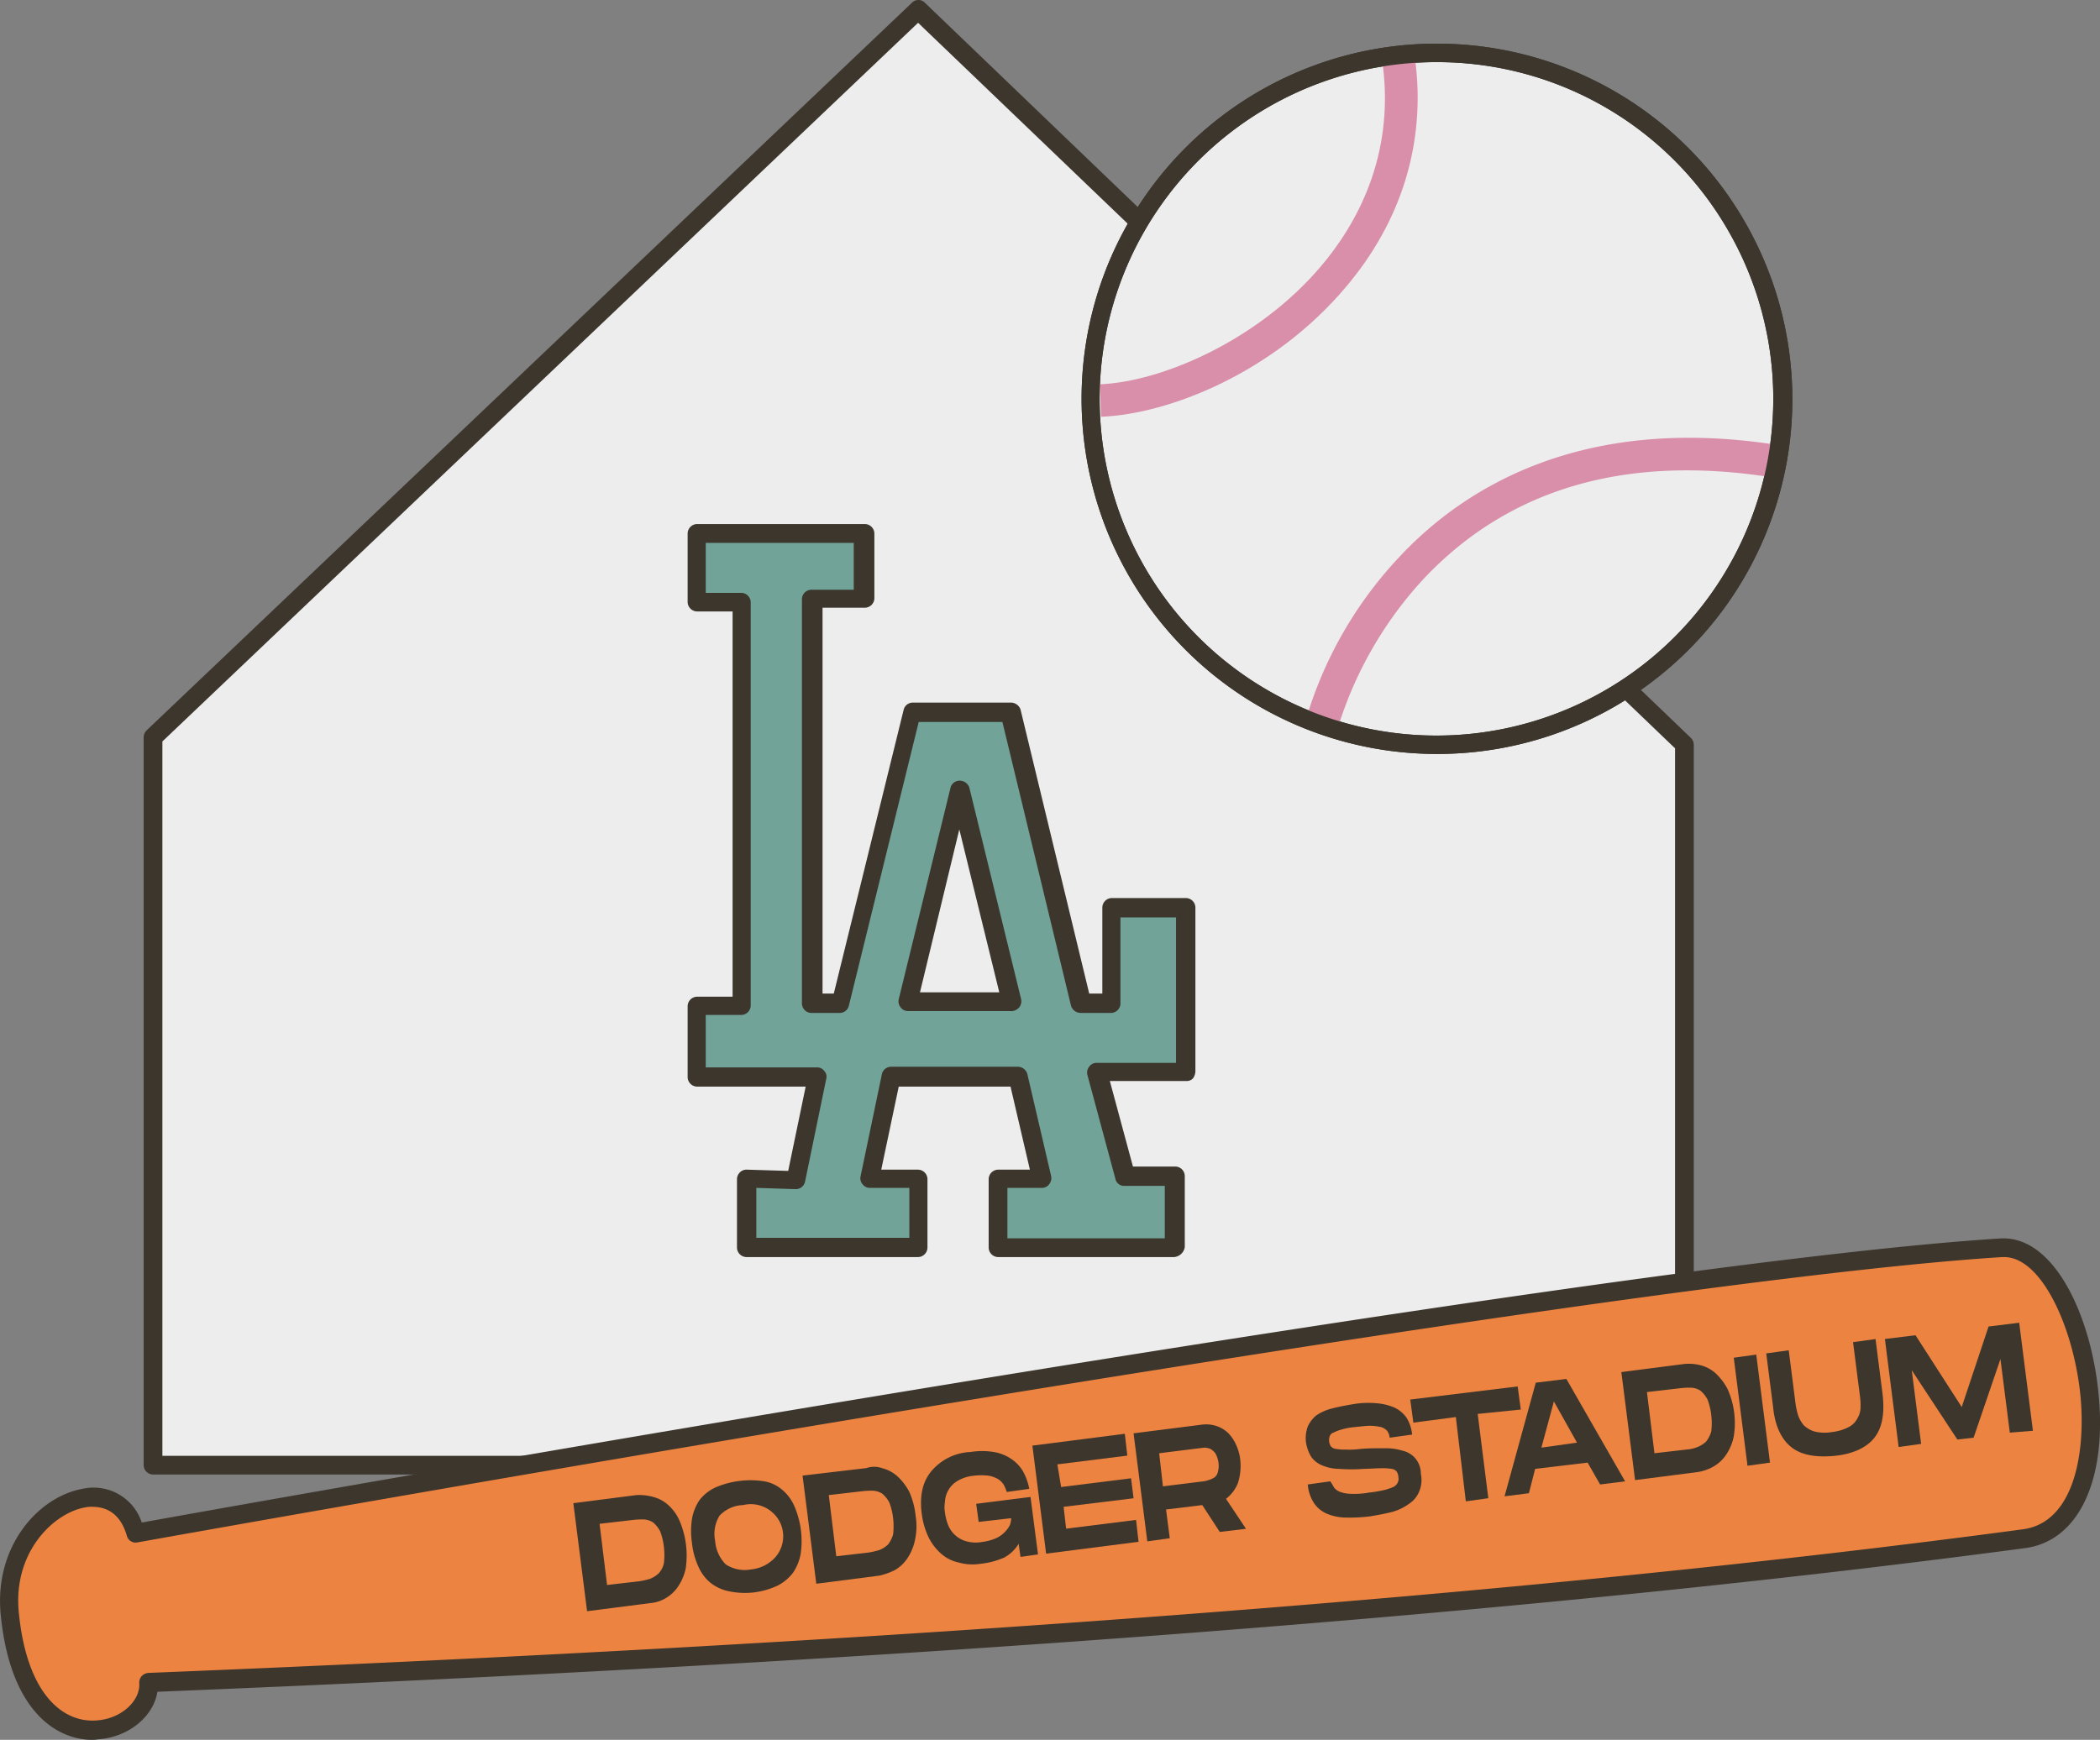 <svg id="Layer_1" data-name="Layer 1" xmlns="http://www.w3.org/2000/svg" viewBox="0 0 336.24 278.65">
  <rect x="0" y="0" width="336.24" height="278.65" fill="#808080" stroke="none"/>
  <defs>
    <style>
      .cls-1 {
        fill: #ededed;
      }

      .cls-2 {
        fill: #3c362d;
      }

      .cls-3 {
        fill: #d98faa;
      }

      .cls-4 {
        fill: #71a398;
      }

      .cls-5 {
        fill: #ec8340;
      }
    </style>
  </defs>
  <g id="ARTWORK">
    <g>
      <polygon class="cls-1" points="24.5 234.65 269.6 234.65 269.6 119.25 147.1 1.55 24.5 118.05 24.5 234.65"/>
      <path class="cls-2" d="M678.6,239.83H433.5a1.54,1.54,0,0,1-1.5-1.5V121.72a1.63,1.63,0,0,1,.5-1.1L555,4.12a1.45,1.45,0,0,1,2.1,0l122.6,117.7a1.61,1.61,0,0,1,.5,1.1V238.33A1.64,1.64,0,0,1,678.6,239.83Zm-243.6-3H677.2V123.52L556,7.32,435,122.42Z" transform="translate(-409 -3.67)"/>
    </g>
    <g>
      <path class="cls-1" d="M687.3,40.12a55.42,55.42,0,1,0-20.7,75.6,55.39,55.39,0,0,0,20.7-75.6Z" transform="translate(-409 -3.67)"/>
      <path class="cls-2" d="M639.2,124.42a56.88,56.88,0,1,1,49.3-85h0a56.82,56.82,0,0,1-49.3,85ZM639,13.62a53.93,53.93,0,1,0,46.9,27.31h0A53.73,53.73,0,0,0,639,13.62Zm49.8,26.5Z" transform="translate(-409 -3.67)"/>
    </g>
    <path class="cls-3" d="M623.5,119.32l-5.1-1.4a64.8,64.8,0,0,1,14.7-25.1c10.2-10.9,29-22.8,60.4-17.9l-.8,5.2c-23.4-3.7-42.1,1.8-55.7,16.2A62,62,0,0,0,623.5,119.32Z" transform="translate(-409 -3.67)"/>
    <path class="cls-3" d="M585.3,70.42l-.2-5.2c9.9-.4,25.3-7,35.4-18.9,5.6-6.6,11.8-17.5,9.9-32.29l5.2-.7c1.7,13.2-2.2,25.8-11.1,36.3C612.9,63.42,596.1,70,585.3,70.42Z" transform="translate(-409 -3.67)"/>
    <g>
      <path class="cls-4" d="M598.7,149.12H586.8v15.2H582l-11.2-46.6H555.1l-11.4,46.61h-4.4V99.53h8.3V89.13H520.7v11h7.2v64.59h-7.2v11.4H540l-3.4,16.5-7.8-.2v11h27.5v-11h-7.8l3.4-16.3H572l3.8,16.3h-7v11H597V192h-8l-4.4-16.7h14.2Zm-44.3,15,8.3-33.9,8.3,33.9Z" transform="translate(-409 -3.67)"/>
      <path class="cls-2" d="M597,205H568.8a1.54,1.54,0,0,1-1.5-1.5v-11a1.54,1.54,0,0,1,1.5-1.5h5.1l-3.1-13.3H552.9L550.1,191H556a1.54,1.54,0,0,1,1.5,1.5v11A1.54,1.54,0,0,1,556,205H528.5a1.54,1.54,0,0,1-1.5-1.5v-11a1.61,1.61,0,0,1,.5-1.1,1.5,1.5,0,0,1,1.1-.4l6.6.2,2.8-13.5H520.6a1.54,1.54,0,0,1-1.5-1.5v-11.4a1.54,1.54,0,0,1,1.5-1.5h5.7v-61.7h-5.7a1.54,1.54,0,0,1-1.5-1.5v-11a1.54,1.54,0,0,1,1.5-1.5h26.9a1.54,1.54,0,0,1,1.5,1.5v10.4a1.54,1.54,0,0,1-1.5,1.5h-6.8v61.8h1.8l11.2-45.5a1.5,1.5,0,0,1,1.5-1.1h15.7a1.63,1.63,0,0,1,1.5,1.1l11,45.5h2.1V149a1.54,1.54,0,0,1,1.5-1.5h11.9a1.54,1.54,0,0,1,1.5,1.5v26.3a2.1,2.1,0,0,1-.4,1.1,1.37,1.37,0,0,1-1.1.4H586.7l3.7,13.7h6.8a1.54,1.54,0,0,1,1.5,1.5v11.4A1.89,1.89,0,0,1,597,205Zm-26.7-3h25.2v-8.4H589a1.41,1.41,0,0,1-1.4-1.1l-4.5-16.7a1.52,1.52,0,0,1,.3-1.3,1.43,1.43,0,0,1,1.2-.6h12.7v-23.3h-8.9v13.8a1.54,1.54,0,0,1-1.5,1.5H582a1.63,1.63,0,0,1-1.5-1.1l-11-45.5H556.1l-11.2,45.5a1.5,1.5,0,0,1-1.5,1.1h-4.5a1.54,1.54,0,0,1-1.5-1.5V99.62a1.54,1.54,0,0,1,1.5-1.5h6.8v-7.5H522v8h5.7a1.54,1.54,0,0,1,1.5,1.5v64.6a1.53,1.53,0,0,1-1.5,1.5H522v8.4h17.8a1.43,1.43,0,0,1,1.2.6,1.33,1.33,0,0,1,.3,1.2l-3.4,16.5a1.51,1.51,0,0,1-1.5,1.2l-6.3-.2v8h24.5v-8h-6.3a1.43,1.43,0,0,1-1.2-.6,1.44,1.44,0,0,1-.3-1.3l3.4-16.3a1.51,1.51,0,0,1,1.5-1.2H572a1.59,1.59,0,0,1,1.5,1.2l3.8,16.3a1.59,1.59,0,0,1-.3,1.3,1.43,1.43,0,0,1-1.2.6h-5.5Zm.6-36.4H554.4a1.43,1.43,0,0,1-1.2-.6,1.52,1.52,0,0,1-.3-1.3l8.3-33.9a1.5,1.5,0,0,1,1.5-1.1,1.63,1.63,0,0,1,1.5,1.1l8.3,33.9a1.59,1.59,0,0,1-.3,1.3A1.76,1.76,0,0,1,570.9,165.62Zm-14.6-3H569l-6.4-26.1Z" transform="translate(-409 -3.67)"/>
    </g>
    <path class="cls-2" d="M639.2,124.42a56.88,56.88,0,1,1,49.3-85h0a56.82,56.82,0,0,1-49.3,85ZM639,13.62a53.93,53.93,0,1,0,46.9,27.31h0A53.73,53.73,0,0,0,639,13.62Zm49.8,26.5Z" transform="translate(-409 -3.67)"/>
    <g>
      <path class="cls-5" d="M430.6,249.22s229.6-41.39,298.8-45.69c14-.9,22,44.09,3.6,46.59-106.4,14.21-232.9,20.3-300.2,23,.7,8.6-19.8,15.3-22.2-11.2C409,245.52,427.5,237,430.6,249.22Z" transform="translate(-409 -3.67)"/>
      <path class="cls-2" d="M423.9,282.33c-6.4,0-13.4-5.3-14.8-20.21-1-10.79,6-18.7,13.1-20a8.12,8.12,0,0,1,9.5,5.4c18.7-3.4,231.9-41.4,297.6-45.5,8.6-.5,14.5,12.4,15.7,24.8,1.4,13.9-3.2,23.7-11.8,24.8-77.2,10.3-177.8,18.1-299,23-.6,3.9-4.5,7.2-9.3,7.6C424.6,282.22,424.2,282.33,423.9,282.33ZM423.8,245a4.48,4.48,0,0,0-1.2.1c-5,.9-11.5,7.1-10.6,16.71,1.3,13.5,7.3,17.89,12.6,17.39,3.8-.29,6.9-3.1,6.7-6a1.53,1.53,0,0,1,.4-1.1,1.65,1.65,0,0,1,1.1-.5c121.7-4.9,222.6-12.6,300.1-23,8.2-1.1,10.1-12.29,9.2-21.5-1.1-10.79-6.2-22.1-12.2-22.1h-.3c-68.3,4.3-296.3,45.3-298.6,45.7a1.45,1.45,0,0,1-1.7-1.1C428.2,245.83,425.8,245,423.8,245Z" transform="translate(-409 -3.67)"/>
    </g>
    <path class="cls-2" d="M513.6,243.42a5.64,5.64,0,0,1,2.4,1.3,7.25,7.25,0,0,1,1.8,2.5,14.24,14.24,0,0,1,1,7.6,8.13,8.13,0,0,1-1.2,2.9,6.06,6.06,0,0,1-2,1.9,5.66,5.66,0,0,1-2.5.8l-10.1,1.3-2.2-17.3,10.1-1.3A8.31,8.31,0,0,1,513.6,243.42Zm-.5,13.1a4.19,4.19,0,0,0,1.4-.9,3.46,3.46,0,0,0,.8-1.6,11.3,11.3,0,0,0,0-2.6,10.15,10.15,0,0,0-.6-2.5,4.86,4.86,0,0,0-1.1-1.4,3,3,0,0,0-1.5-.5,12.75,12.75,0,0,0-1.9.1l-5.2.6,1.2,9.8,5.2-.6A12.06,12.06,0,0,0,513.1,256.52Z" transform="translate(-409 -3.67)"/>
    <path class="cls-2" d="M525.7,258.52a6.9,6.9,0,0,1-3-1.4,7,7,0,0,1-1.9-2.6,12,12,0,0,1-1-3.7,12.75,12.75,0,0,1,0-3.9,7.89,7.89,0,0,1,1.2-3,6.93,6.93,0,0,1,2.5-2,14.25,14.25,0,0,1,7.9-1,6.06,6.06,0,0,1,2.9,1.4,7,7,0,0,1,1.9,2.6,14.12,14.12,0,0,1,1,7.6,7.89,7.89,0,0,1-1.2,3,7.21,7.21,0,0,1-2.5,2.1,12.54,12.54,0,0,1-3.9,1.1A12.34,12.34,0,0,1,525.7,258.52Zm7.4-5.4a5.09,5.09,0,0,0-.5-7.29,5.17,5.17,0,0,0-4.6-1.11,5.39,5.39,0,0,0-3.8,1.71,5.58,5.58,0,0,0-.7,4,6,6,0,0,0,1.7,3.79,5.58,5.58,0,0,0,4.1.8A6,6,0,0,0,533.1,253.12Z" transform="translate(-409 -3.67)"/>
    <path class="cls-2" d="M550.3,238.83a5.73,5.73,0,0,1,2.4,1.29,9.36,9.36,0,0,1,1.9,2.5,12.64,12.64,0,0,1,1,3.8,10.24,10.24,0,0,1-.1,3.9,8.13,8.13,0,0,1-1.2,2.9,6.06,6.06,0,0,1-2,1.9,10.64,10.64,0,0,1-2.5.9l-10.1,1.3L537.5,240l10.2-1.2A3.8,3.8,0,0,1,550.3,238.83Zm-.5,13.09a4.19,4.19,0,0,0,1.4-.9,4.81,4.81,0,0,0,.8-1.6,11.3,11.3,0,0,0,0-2.6,10.15,10.15,0,0,0-.6-2.5,4.86,4.86,0,0,0-1.1-1.4,3,3,0,0,0-1.5-.5,12.1,12.1,0,0,0-1.9.1l-5.2.6,1.2,9.8,5.2-.6A13.64,13.64,0,0,0,549.8,251.92Z" transform="translate(-409 -3.67)"/>
    <path class="cls-2" d="M574,243.42l1.2,9.2-2.8.4-.3-2.1a6.08,6.08,0,0,1-2.3,2.2,12.56,12.56,0,0,1-3.8,1,8.05,8.05,0,0,1-3.5-.2,6.19,6.19,0,0,1-2.8-1.4,8.6,8.6,0,0,1-2-2.6,12.13,12.13,0,0,1-1.1-3.7q-.6-4.35,1.5-6.9a8.68,8.68,0,0,1,6.3-3.1,11.48,11.48,0,0,1,3.7,0,6.86,6.86,0,0,1,2.8,1.1,6.06,6.06,0,0,1,1.9,2,9.38,9.38,0,0,1,1,2.8l-3.6.5a10.37,10.37,0,0,0-.4-1,2.84,2.84,0,0,0-.9-1,4.42,4.42,0,0,0-1.6-.6,9.64,9.64,0,0,0-2.4,0,6.18,6.18,0,0,0-2.7.9,4,4,0,0,0-1.4,1.5,4.07,4.07,0,0,0-.5,1.8,4.85,4.85,0,0,0,0,1.7,8.47,8.47,0,0,0,.4,1.7,4.42,4.42,0,0,0,2.7,2.8,5.66,5.66,0,0,0,2.9.2,7.94,7.94,0,0,0,2.2-.6,4.51,4.51,0,0,0,1.4-1,4.44,4.44,0,0,0,.8-1.1,3.59,3.59,0,0,0,.2-1.1l-5.2.6-.4-2.9Z" transform="translate(-409 -3.67)"/>
    <path class="cls-2" d="M578.9,241.83l11.2-1.4.4,3.2L579.3,245l.4,3.5,11.2-1.4.4,3.5-14.8,1.9-2.2-17.3,14.8-1.9.4,3.5-11.2,1.4Z" transform="translate(-409 -3.67)"/>
    <path class="cls-2" d="M607.2,241.22a6,6,0,0,1-1.9,2.5l3.2,4.8-4.2.5-2.8-4.3-5.8.71.6,4.6-3.6.5-2.2-17.3,11-1.4a5.5,5.5,0,0,1,2.2.2,5.24,5.24,0,0,1,1.9,1.1,6.41,6.41,0,0,1,1.3,1.9,7.71,7.71,0,0,1,.7,2.6A9.05,9.05,0,0,1,607.2,241.22Zm-12,.5,6.4-.79a4.48,4.48,0,0,0,.9-.21,3.9,3.9,0,0,0,.9-.39,1.48,1.48,0,0,0,.6-.9,3.81,3.81,0,0,0,.1-1.5,4.42,4.42,0,0,0-.5-1.5,2.88,2.88,0,0,0-.8-.71,2.92,2.92,0,0,0-.9-.2l-.9.1-6.4.8Z" transform="translate(-409 -3.67)"/>
    <path class="cls-2" d="M622.6,241.92a2.29,2.29,0,0,0,1,.7,5.4,5.4,0,0,0,1.8.3,13.2,13.2,0,0,0,2.8-.2,20,20,0,0,0,2.4-.4,8.8,8.8,0,0,0,1.5-.5,1.58,1.58,0,0,0,.7-.7,1.41,1.41,0,0,0,.1-.9,1.61,1.61,0,0,0-.3-.9,1.23,1.23,0,0,0-.8-.4,8.6,8.6,0,0,0-1.6-.1c-1,0-1.9.1-2.8.1a26.7,26.7,0,0,1-4,0,7.06,7.06,0,0,1-2.8-.6,3.91,3.91,0,0,1-1.7-1.4,6.31,6.31,0,0,1-.8-2.3,5.41,5.41,0,0,1,.3-2.5,4.85,4.85,0,0,1,1.4-1.79,7.78,7.78,0,0,1,2.6-1.11c1.1-.29,2.3-.5,3.5-.7a14.47,14.47,0,0,1,3.6-.1,8.87,8.87,0,0,1,2.8.7,4.94,4.94,0,0,1,1.9,1.6,6.22,6.22,0,0,1,.9,2.71l-3.6.5a2.1,2.1,0,0,0-.4-1.1,2.17,2.17,0,0,0-1-.61,8.81,8.81,0,0,0-1.7-.2c-.6,0-1.4.1-2.4.2a10.94,10.94,0,0,0-2.2.4,6.94,6.94,0,0,0-1.3.5.9.9,0,0,0-.6.6,1.86,1.86,0,0,0,.2,1.61,1.22,1.22,0,0,0,.8.39,6.89,6.89,0,0,0,1.5.11,13.6,13.6,0,0,0,2.5-.11c1.2-.1,2.4-.1,3.8-.1a9.25,9.25,0,0,1,2.9.4,3.74,3.74,0,0,1,2,1.2,3.88,3.88,0,0,1,.9,2.5,4.78,4.78,0,0,1-.3,2.9,4.21,4.21,0,0,1-1.6,1.9,8.45,8.45,0,0,1-2.7,1.3c-1.2.3-2.3.5-3.5.7a25.49,25.49,0,0,1-3.9.2,8,8,0,0,1-3-.6,4.75,4.75,0,0,1-2.1-1.7,6.3,6.3,0,0,1-1-3l3.6-.5A8.79,8.79,0,0,1,622.6,241.92Z" transform="translate(-409 -3.67)"/>
    <path class="cls-2" d="M645.6,230.12l1.7,13.5-3.6.5-1.6-13.5-6.8.9-.5-3.7,17.2-2.1.5,3.7Z" transform="translate(-409 -3.67)"/>
    <path class="cls-2" d="M663.2,237.92l-8.4,1-1,3.9-3.9.5,5-18.2,4.9-.6,9.4,16.4-4,.5Zm-1.7-3.2-3.7-6.6-2,7.4Z" transform="translate(-409 -3.67)"/>
    <path class="cls-2" d="M681.3,222.33a5.73,5.73,0,0,1,2.4,1.29,9.36,9.36,0,0,1,1.9,2.5,13.34,13.34,0,0,1,1,7.6,8.13,8.13,0,0,1-1.2,2.9,6.06,6.06,0,0,1-2,1.9,7.5,7.5,0,0,1-2.5.9l-10.1,1.3-2.2-17.3,10.1-1.3A7.58,7.58,0,0,1,681.3,222.33Zm-.5,13.09a4.19,4.19,0,0,0,1.4-.9,4.81,4.81,0,0,0,.8-1.6,11.3,11.3,0,0,0,0-2.6,10.15,10.15,0,0,0-.6-2.5,4.86,4.86,0,0,0-1.1-1.4,3,3,0,0,0-1.5-.5,12.75,12.75,0,0,0-1.9.1l-5.2.6,1.2,9.8,5.2-.6A5.61,5.61,0,0,0,680.8,235.42Z" transform="translate(-409 -3.67)"/>
    <path class="cls-2" d="M688.8,238.42l-2.2-17.3,3.6-.5,2.2,17.3Z" transform="translate(-409 -3.67)"/>
    <path class="cls-2" d="M709.2,233.83c-1.2,1.6-3.4,2.7-6.4,3s-5.4-.11-7-1.4-2.6-3.4-2.9-6.4l-1.1-8.6,3.6-.5,1.1,8.6a11.63,11.63,0,0,0,.4,1.8,5.07,5.07,0,0,0,.9,1.6,4.37,4.37,0,0,0,1.7,1,6.79,6.79,0,0,0,2.8.1,7.73,7.73,0,0,0,2.7-.8,3.16,3.16,0,0,0,1.4-1.4,3.45,3.45,0,0,0,.5-1.8,10.87,10.87,0,0,0-.1-1.8l-1.1-8.6,3.6-.5,1.1,8.6C710.8,229.92,710.4,232.22,709.2,233.83Z" transform="translate(-409 -3.67)"/>
    <path class="cls-2" d="M730.8,233.12l-1.5-11.79-4.3,12.6-2.6.29-7.3-11.1,1.5,11.8-3.6.5-2.2-17.3,4.9-.6,7.4,11.5,4.3-12.9,4.9-.6,2.2,17.3Z" transform="translate(-409 -3.67)"/>
  </g>
</svg>
